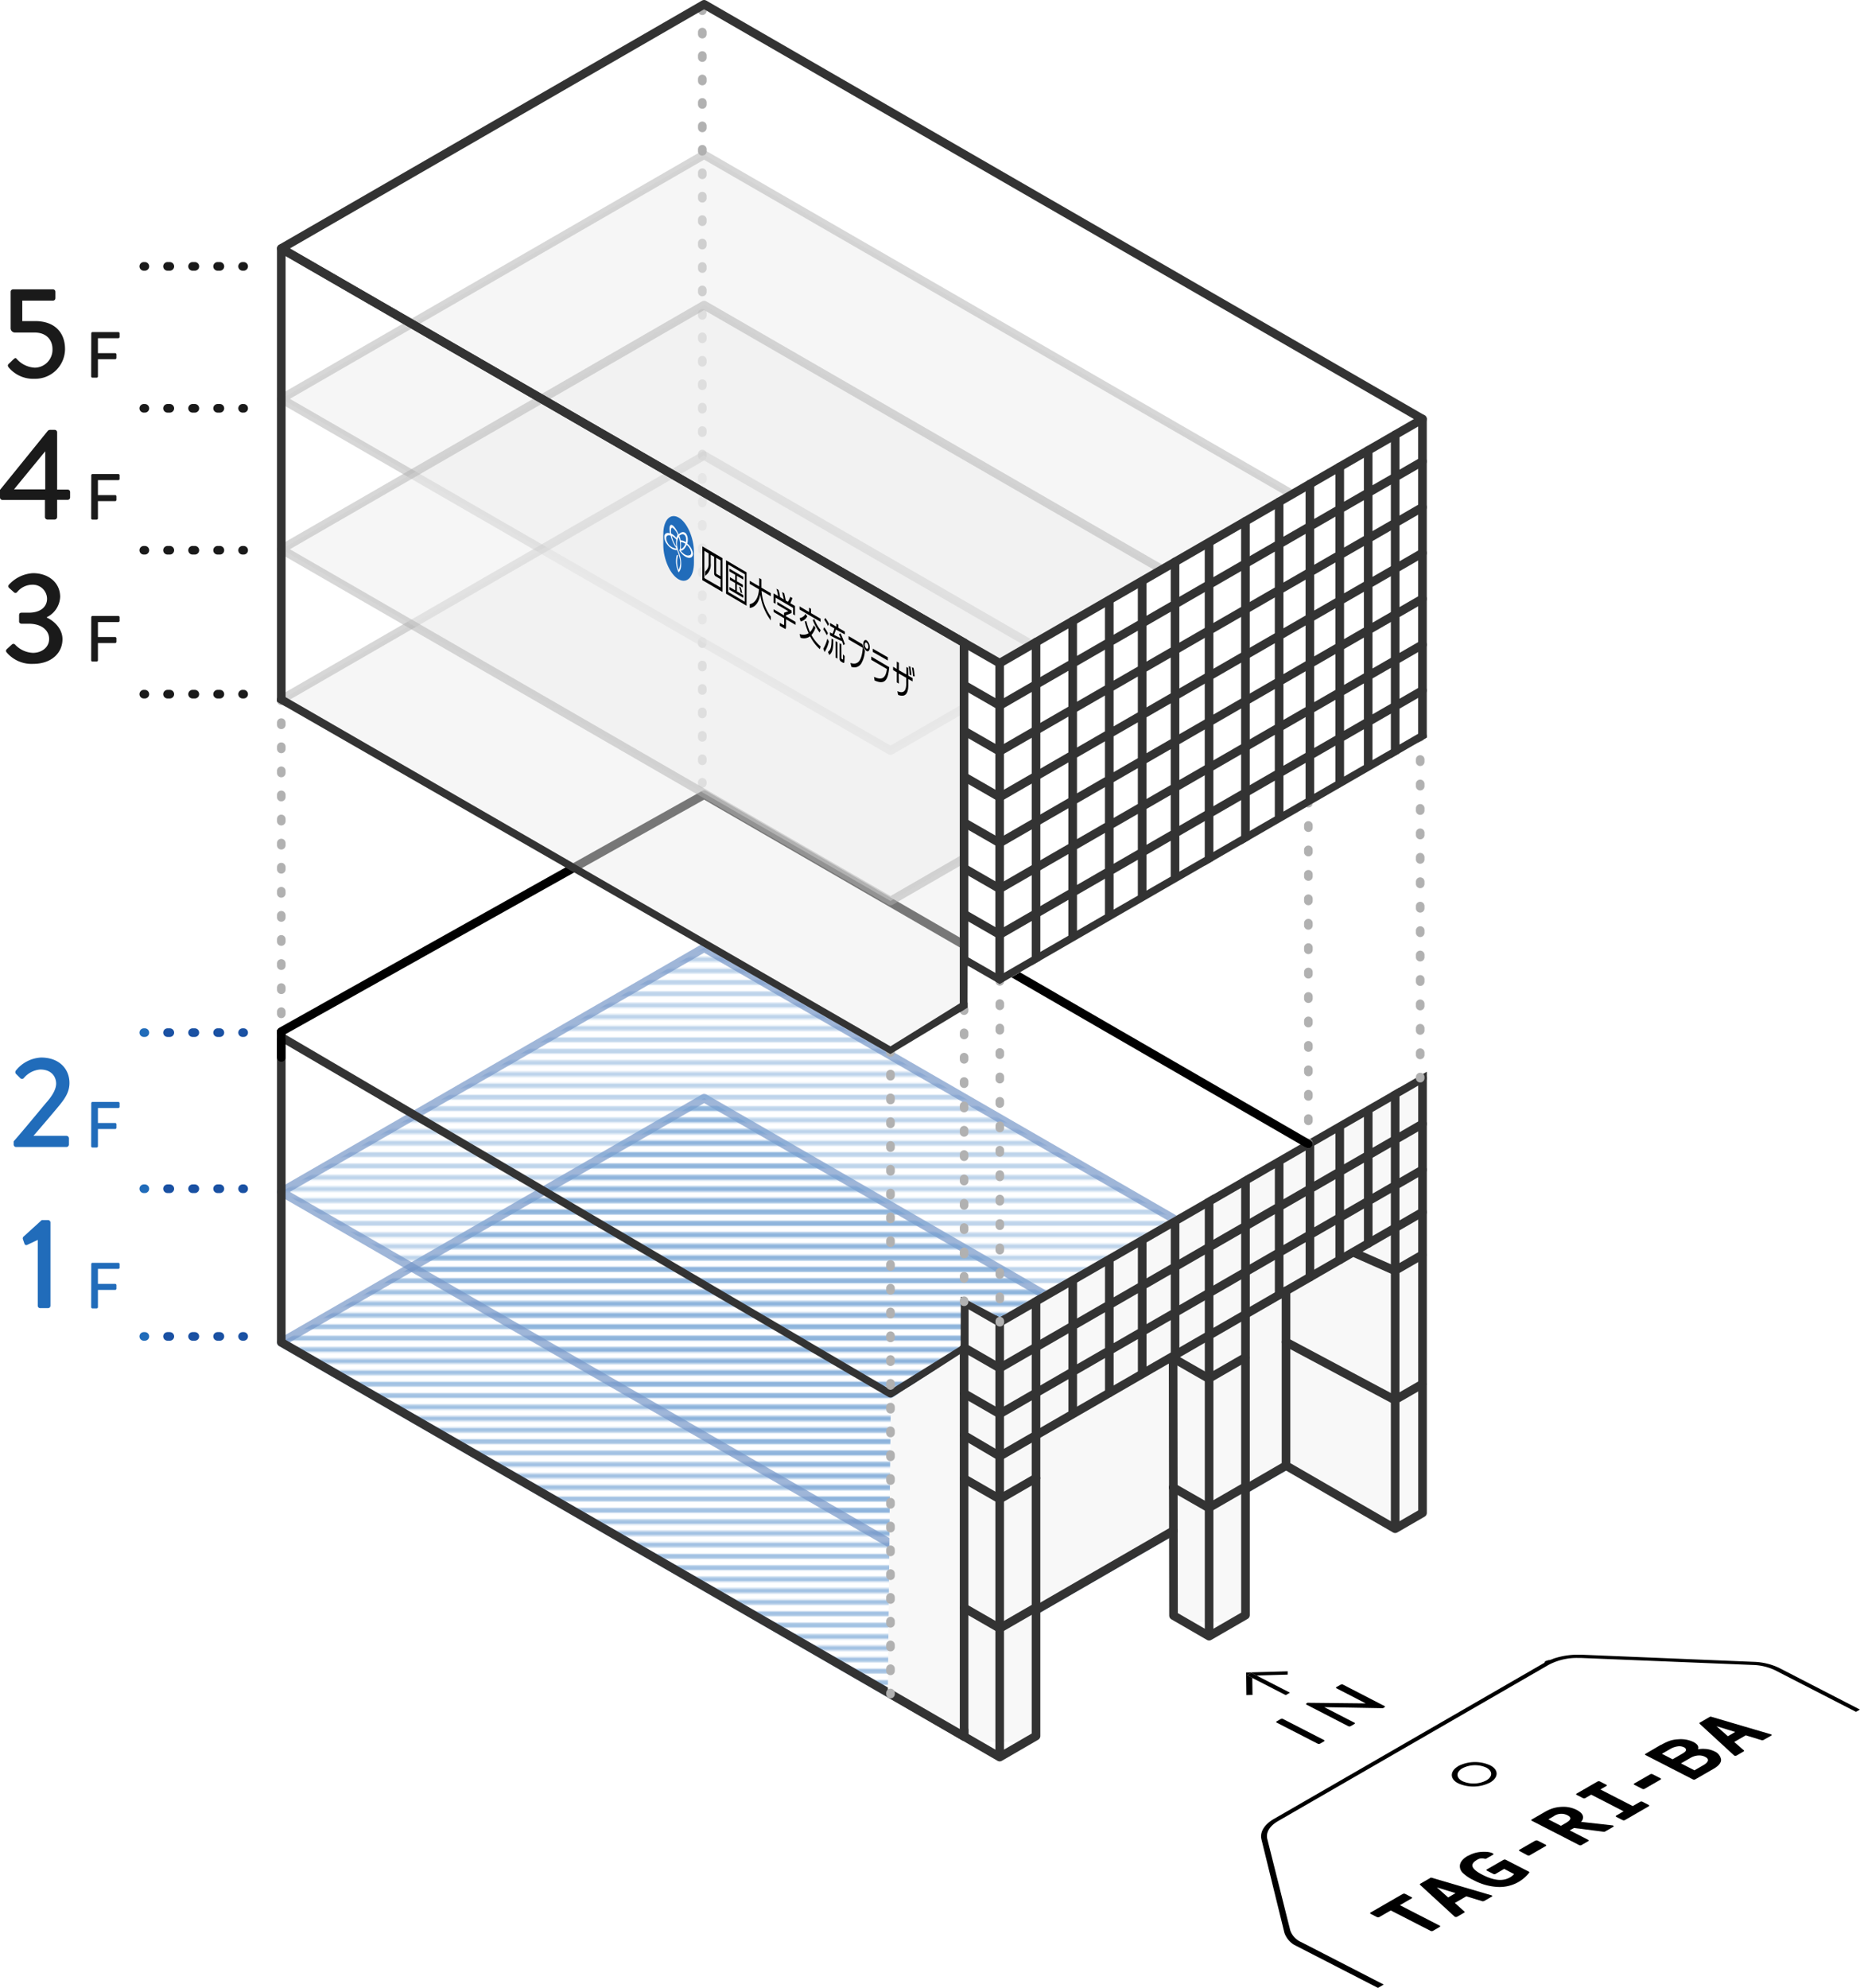<svg xmlns="http://www.w3.org/2000/svg" viewBox="0 0 431.67 461.35"><defs><style>.cls-1,.cls-15,.cls-18,.cls-3,.cls-4,.cls-5,.cls-7,.cls-8{fill:none}.cls-5{stroke:#216cba}.cls-13,.cls-3,.cls-4{stroke:#1a51a3}.cls-13,.cls-15,.cls-18,.cls-28,.cls-3,.cls-4,.cls-5,.cls-7,.cls-8{stroke-linecap:round;stroke-linejoin:round;stroke-width:2px}.cls-4,.cls-8{stroke-dasharray:.53 5.28}.cls-6{fill:#216cba}.cls-7,.cls-8{stroke:#1a1a1a}.cls-9{fill:#1a1a1a}.cls-13{opacity:.7;fill:url(#_10_lpi_40_2)}.cls-15{stroke:#333}.cls-16{fill:#f8f8f8}.cls-17{fill:#fff}.cls-18,.cls-28{stroke:#b1b1b1}.cls-28{fill:#efefef;opacity:.5}</style><clipPath id="clip-path" transform="translate(0 -19.98)"><path class="cls-1" d="M319.77 481.34l-83.14-42.85 111.9-64.61 83.14 42.86-111.9 64.6z"/></clipPath><pattern id="_10_lpi_40_2" data-name="10 lpi 40% 2" width="72" height="72" patternTransform="matrix(.37 0 0 .37 459.79 -77.05)" patternUnits="userSpaceOnUse"><path class="cls-1" d="M0 0h72v72H0z"/><path d="M71.75 68.4h72.5M71.75 54h72.5m-72.5-14.4h72.5m-72.5-14.4h72.5m-72.5-14.4h72.5m-72.5 50.4h72.5m-72.5-14.4h72.5m-72.5-14.4h72.5M71.75 18h72.5M71.75 3.6h72.5M-.25 68.4h72.5M-.25 54h72.5M-.25 39.6h72.5M-.25 25.2h72.5M-.25 10.8h72.5M-.25 61.2h72.5M-.25 46.8h72.5M-.25 32.4h72.5M-.25 18h72.5M-.25 3.6h72.5m-144.5 64.8H.25M-72.25 54H.25m-72.5-14.4H.25m-72.5-14.4H.25m-72.5-14.4H.25m-72.5 50.4H.25m-72.5-14.4H.25m-72.5-14.4H.25M-72.25 18H.25m-72.5-14.4H.25" stroke-width="2.88" stroke="#216cba" fill="none"/></pattern><clipPath id="clip-path-2" transform="translate(0 -19.98)"><path class="cls-1" d="M235.82 453.3L41.13 338.46l5.13-90.11 160.41 94.15 16.32-10.16.04-11.4 8.98 4.78 109.33-62.88 2.13 117.86-107.65 72.6z"/></clipPath><clipPath id="clip-path-3" transform="translate(0 -19.98)"><path class="cls-1" d="M206.64 264.6L40.41 169.09 38.57 62.94 155.55 0l193.53 105.74-7.85 79.58L232 248.34l-7.46-4.29-.02 9.77-17.88 10.78z"/></clipPath></defs><g id="レイヤー_2" data-name="レイヤー 2"><g id="文字"><path class="cls-3" d="M56.55 310.15h-.25"/><path class="cls-4" d="M51.03 310.15H36.26"/><path class="cls-5" d="M33.62 310.15h-.25"/><path class="cls-3" d="M56.55 275.88h-.25"/><path class="cls-4" d="M51.03 275.88H36.26"/><path class="cls-5" d="M33.62 275.88h-.25"/><path class="cls-3" d="M56.55 239.65h-.25"/><path class="cls-4" d="M51.03 239.65H36.26"/><path class="cls-5" d="M33.62 239.65h-.25"/><path class="cls-6" d="M21.18 276a.29.29 0 0 1 .28-.29h6a.29.29 0 0 1 .29.29v.84a.29.29 0 0 1-.29.29h-4.73v3.47h4a.3.3 0 0 1 .29.29v.83a.3.3 0 0 1-.29.28h-4v4a.3.3 0 0 1-.29.29h-1a.29.29 0 0 1-.28-.29zm-18.01 8.86c2.22-2.52 5.35-6.34 7.58-9 1.5-1.68 2.28-3.19 2.28-4.39 0-1.53-1-3.28-3.7-3.28a5.54 5.54 0 0 0-3.82 2 .55.55 0 0 1-.81 0l-1-1a.59.59 0 0 1 0-.78 8 8 0 0 1 5.83-3c4.31 0 6.59 2.74 6.59 5.9 0 2.32-1.26 3.91-2.89 5.86s-3.7 4.39-5.47 6.41h7.67a.59.59 0 0 1 .57.57v1.44a.59.59 0 0 1-.57.58H3.74a.57.57 0 0 1-.57-.58zm18.01 28.47a.28.28 0 0 1 .28-.28h6a.28.28 0 0 1 .29.28v.85a.28.28 0 0 1-.29.28h-4.73v3.48h4a.3.3 0 0 1 .29.28v.83a.3.3 0 0 1-.29.29h-4v4a.3.3 0 0 1-.29.29h-1a.29.29 0 0 1-.28-.29zm-12.42-5.6l-2.41 1.14a.45.45 0 0 1-.66-.21l-.36-1.05a.58.58 0 0 1 .09-.6l4.27-3.88h1.47a.57.57 0 0 1 .55.57V323a.57.57 0 0 1-.55.57H9.33a.57.57 0 0 1-.57-.57z" transform="translate(0 -19.98)"/><path class="cls-7" d="M56.55 161.1h-.25"/><path class="cls-8" d="M51.03 161.1H36.26"/><path class="cls-7" d="M33.62 161.1h-.25m23.18-33.4h-.25"/><path class="cls-8" d="M51.03 127.7H36.26"/><path class="cls-7" d="M33.62 127.7h-.25"/><path class="cls-9" d="M21.18 163.22a.29.29 0 0 1 .28-.29h6a.29.29 0 0 1 .29.29v.84a.29.29 0 0 1-.29.29h-4.73v3.47h4a.3.3 0 0 1 .29.29v.83a.3.3 0 0 1-.29.28h-4v4a.3.3 0 0 1-.29.29h-1a.29.29 0 0 1-.28-.29zm-19.62 7.43l1.18-1.08a.52.52 0 0 1 .81.06 6 6 0 0 0 4.09 1.86c2 0 3.76-1.23 3.76-3.24 0-1.81-1.54-3.52-4.75-3.52H5a.55.55 0 0 1-.57-.63v-1.3c0-.45.18-.63.6-.63h1.65c2.82 0 4.24-1.44 4.24-3.22a3.3 3.3 0 0 0-3.43-3.27A4.58 4.58 0 0 0 4 157.36a.51.51 0 0 1-.78.06l-1.11-1a.52.52 0 0 1 0-.78A8.14 8.14 0 0 1 7.67 153c3.49 0 6.29 2.13 6.29 5.5a5.52 5.52 0 0 1-3.1 4.72v.09c1.41.61 3.64 2.41 3.64 5 0 3.28-2.65 5.74-6.8 5.74a7.58 7.58 0 0 1-6.17-2.68.52.52 0 0 1 .03-.72z" transform="translate(0 -19.98)"/><path class="cls-7" d="M56.55 94.76h-.25"/><path class="cls-8" d="M51.03 94.76H36.26"/><path class="cls-7" d="M33.62 94.76h-.25"/><path class="cls-9" d="M21.18 130.28a.29.29 0 0 1 .28-.29h6a.29.29 0 0 1 .29.29v.84a.29.29 0 0 1-.29.29h-4.73v3.47h4a.3.3 0 0 1 .29.29v.83a.3.3 0 0 1-.29.28h-4v4a.3.3 0 0 1-.29.29h-1a.29.29 0 0 1-.28-.29zM0 135.47v-1.8l11.13-13.75a.84.84 0 0 1 .45-.18h1.11a.57.57 0 0 1 .57.58v13.29h2.44a.55.55 0 0 1 .57.54v1.26a.57.57 0 0 1-.57.57h-2.44v4a.6.6 0 0 1-.57.58H11a.6.6 0 0 1-.57-.58V136H.57a.57.57 0 0 1-.57-.53zm10.5-1.92v-8.84l-7.25 8.84z" transform="translate(0 -19.98)"/><path class="cls-7" d="M56.55 61.82h-.25"/><path class="cls-8" d="M51.03 61.82H36.26"/><path class="cls-7" d="M33.62 61.82h-.25"/><path class="cls-9" d="M21.18 97.34a.29.29 0 0 1 .28-.29h6a.29.29 0 0 1 .29.29v.84a.29.29 0 0 1-.29.29h-4.73v3.47h4a.3.3 0 0 1 .29.29v.83a.3.3 0 0 1-.29.28h-4v4a.3.3 0 0 1-.29.29h-1a.29.29 0 0 1-.28-.29zm-19.1 7.03c.39-.33.72-.72 1.11-1.06s.48-.27.72 0a6 6 0 0 0 4.18 2 4.16 4.16 0 0 0 4.09-4.31c0-2.11-1.38-3.85-4.18-3.85H3.4a1 1 0 0 1-.93-1.05v-8.39a.57.57 0 0 1 .53-.58h9.29a.57.57 0 0 1 .57.58v1.47a.57.57 0 0 1-.57.57H5.17v4.75h3c4.42 0 6.92 2.56 6.92 6.5A6.93 6.93 0 0 1 8 107.89a7.41 7.41 0 0 1-5.86-2.5c-.39-.45-.43-.66-.06-1.02z" transform="translate(0 -19.98)"/><g clip-path="url(#clip-path)"><path d="M411.95 387.66l18.77 9.64-18.77-9.64m-15.18 10.77"/><path d="M401 422.91l-2.63-2.32 4.33 1.34-1.7 1m-4.22-4.49l-2.28 1.32-.06.26 8 7.35a.37.37 0 0 0 .27.09.56.56 0 0 0 .32-.06l1.63-.95c.12-.07.15-.17.06-.25l-2.24-1.95 2.68-1.54 3.67 1.12a.66.66 0 0 0 .46-.05l1.77-1a.17.17 0 0 0 .1-.17.23.23 0 0 0-.18-.14l-13.76-4.05a.64.64 0 0 0-.43 0m-2.33 1.32c-.12.07-.15.18-.06.26l.06-.26m-1.21 11.09l-3.13-1.61 2.1-1.21a4.15 4.15 0 0 1 1.88-.62 3.06 3.06 0 0 1 1.6.3c.51.25.74.54.68.86s-.38.69-1 1.05l-2.18 1.26m-5-2.58l-2.5-1.28 1.9-1.1a4.74 4.74 0 0 1 1.8-.63 2.42 2.42 0 0 1 1.44.23.68.68 0 0 1 .45.62c0 .24-.32.56-1 .93l-2.13 1.23m-2.72-3.36l-3.55 2.08c-.15.08-.15.22 0 .29l11 5.65a.65.65 0 0 0 .53 0l4.25-2.45c1.22-.7 1.8-1.43 1.75-2.16a2.47 2.47 0 0 0-1.56-1.91 5.5 5.5 0 0 0-2.22-.56 6.24 6.24 0 0 0-1.57.09c.25-.64-.12-1.22-1.09-1.71a6.81 6.81 0 0 0-3.52-.61 7.16 7.16 0 0 0-1.92.34 12.65 12.65 0 0 0-2 .94m-2.54 6.84l-3.72 2.14c-.15.09-.15.21 0 .29l1.86.95a.58.58 0 0 0 .53 0l3.72-2.15c.15-.08.14-.21 0-.29l-1.86-.95a.56.56 0 0 0-.52 0" transform="translate(0 -19.98)"/><path d="M366.79 384.79l40 1.63-40-1.63"/><path d="M370.77 433.42l-4.87 2.81c-.15.09-.15.22 0 .29l1.47.76a.64.64 0 0 0 .54 0l1.38-.8 7.51 3.86-1.7 1c-.15.08-.16.21 0 .29l1.47.75a.64.64 0 0 0 .54 0l5.54-3.2c.14-.09.14-.22 0-.3l-1.47-.75a.59.59 0 0 0-.52 0l-1.73 1-7.51-3.86 1.38-.79c.15-.09.15-.22 0-.3l-1.48-.76a.65.65 0 0 0-.53 0m-11.23-28.15h.1-.1m-.21.1h.1-.1m-.22.1l.11-.06-.11.06m-.22.1l.12-.06-.12.06m-.22.12l.14-.07-.14.07m-.26.15l.2-.11-.2.11m3.83 37.87l-2.91-1.5 1.17-.68a3.1 3.1 0 0 1 3.26-.27c.62.31 1.26.84-.33 1.76l-1.19.69m-3.46-3.38l-3.31 1.91c-.15.09-.14.22 0 .29l11 5.65a.64.64 0 0 0 .54 0l1.58-.92c.15-.08.14-.21 0-.28l-4.31-2.22 1-.55 6.88.88a.6.6 0 0 0 .36-.07l1.86-1.07c.09-.05.13-.13.09-.2a.37.37 0 0 0-.28-.14l-7.29-.82a1.4 1.4 0 0 0 .45-1.32c-.12-.54-.61-1-1.43-1.44a6.82 6.82 0 0 0-3.51-.72 7.82 7.82 0 0 0-3.57 1m-2.51 6.81l-3.71 2.14c-.15.08-.15.21 0 .29l1.85 1a.67.67 0 0 0 .54 0l3.72-2.15c.14-.08.15-.21 0-.29l-1.85-.95a.6.6 0 0 0-.54 0m-15.61 3.46c-1.18.67-1.84 1.43-1.93 2.25a2.11 2.11 0 0 0 .63 1.73 9.14 9.14 0 0 0 2.52 1.71 13.34 13.34 0 0 0 5.48 1.58 8.87 8.87 0 0 0 4.92-1.12 8.57 8.57 0 0 0 2.53-2.19.15.15 0 0 0-.08-.23l-5.34-2.75a.64.64 0 0 0-.54 0l-3.85 2.22c-.15.09-.15.22 0 .3l1.47.75a.58.58 0 0 0 .53 0l2-1.16 2.31 1.2a3.83 3.83 0 0 1-.91.74c-1.69 1-3.8.78-6.46-.59-1.32-.68-2.09-1.31-2.27-1.88s.16-1.07 1.05-1.58a2.06 2.06 0 0 1 1.67-.26.68.68 0 0 0 .43 0l1.59-.92c.14-.08.15-.2 0-.28l-.14-.08a3.73 3.73 0 0 0-1.17-.29 8.32 8.32 0 0 0-1.5 0 6.89 6.89 0 0 0-3 .93m4.22-17.51a6.39 6.39 0 0 1-5.5.16c-1.53-.78-1.54-2.13 0-3a6.38 6.38 0 0 1 5.51-.16c1.53.78 1.53 2.13 0 3m-6.48-3.33c-2 1.17-2 3 0 4a8.61 8.61 0 0 0 7.4-.21c2-1.17 2-3-.05-4a8.59 8.59 0 0 0-7.39.21m-2.3 30.49l-2.63-2.35 4.33 1.33-1.7 1m-4.22-4.48l-2.29 1.32a.16.16 0 0 0 0 .26l8 7.35a.49.49 0 0 0 .28.09.62.62 0 0 0 .31-.06l1.64-.95c.12-.07.15-.17.05-.25l-2.23-2 2.67-1.54 3.67 1.13a.68.68 0 0 0 .47-.05l1.76-1a.19.19 0 0 0 .11-.17c0-.07-.09-.12-.18-.14l-13.76-4.05a.65.65 0 0 0-.46 0m-6.33 3.71l-7.5 4.33c-.15.09-.14.22 0 .3l1.47.76a.68.68 0 0 0 .54 0l2.67-1.54 9.24 4.74a.64.64 0 0 0 .54 0l1.58-.92c.15-.08.15-.22 0-.29l-9.24-4.75 2.72-1.57c.14-.08.14-.21 0-.28l-1.47-.76a.6.6 0 0 0-.54 0" transform="translate(0 -19.98)"/><path d="M358.43 405.87l-62.81 36.26c-2.21 1.28-3.27 3.05-2.86 4.74l5.32 21.65a5.3 5.3 0 0 0 2.95 3.16l18.77 9.65 1.34-.78L302 470.7a4.61 4.61 0 0 1-2.56-2.74l-5.33-21.22c-.36-1.47.56-3 2.49-4.12l62.8-36.26a13.92 13.92 0 0 1 6.73-1.61h.68l40 1.63a12.77 12.77 0 0 1 5.16 1.23l18.77 9.65.95-.55-18.77-9.64a14.82 14.82 0 0 0-6-1.42L367 404h-1.24a17.81 17.81 0 0 0-4.82.78l-.2.06-.19.07-.74.29h-.1l-.11.05h-.21l-.11.06h-.1l-.12.06h-.08l-.14.07h-.06l-.2.11m-47.48 5.37a.53.53 0 0 1 .26-.07.57.57 0 0 0-.27.07" transform="translate(0 -19.98)"/><path d="M307.33 396.15l13.61.25-13.61-.25m-4.12-.54l9.69 4.97-9.69-4.97"/><path d="M303.58 415.1l-.36.2c-.14.08-.15.21 0 .29l9.69 5a.62.62 0 0 0 .53 0l.9-.52c.16-.09.15-.22 0-.29l-7-3.61 13.61.24.36-.21c.15-.08.17-.21 0-.29l-9.68-5a.5.5 0 0 0-.28 0 .53.53 0 0 0-.26.07l-.91.52c-.16.09-.15.22 0 .3l6.78 3.5-13.39-.14m-6.34 3.76a.55.55 0 0 1 .26-.06.57.57 0 0 0-.27.06" transform="translate(0 -19.98)"/><path d="M296.29 399.78l9.52 4.9-9.52-4.9"/><path d="M297.23 418.92l-.94.55v.29l9.52 4.89a.64.64 0 0 0 .54 0l.94-.55c.14-.08.15-.22 0-.29l-9.52-4.89a.52.52 0 0 0-.28-.05.55.55 0 0 0-.26.06m-.94.54c-.14.08-.15.22 0 .29v-.29" transform="translate(0 -19.98)"/><path d="M290.63 389.41l.05 3.94-.05-3.94m-1.36 3.98l1.41-.04-1.41.04m-.06-5.24l.06 5.24 1.41-.04-.05-3.94-1.21-.62.99-.57 1.21.63 7.22-.21-7.22.21 7.22-.21v-.77.77-.77l-9.63.28m9.63-.28v.77-.77"/><path d="M291.62 408.82l7.22-.2-7.22.2" transform="translate(0 -19.98)"/><path d="M290.41 388.22l-.99.57 1.21.62 7.76 3.99.98-.57-.98.57.98-.57-7.75-3.98-1.21-.63"/><path d="M291.62 408.82l7.75 4-7.75-4" transform="translate(0 -19.98)"/><path d="M299.37 392.83l-.98.57.98-.57"/></g><g opacity=".6"><path class="cls-13" d="M206.68 393.15l-141.4-81.63 98.14-56.66 141.39 81.63-98.13 56.66z"/><path class="cls-13" d="M206.68 358.25l-141.4-81.64 98.14-56.65 141.39 81.63-98.13 56.66z"/></g><g clip-path="url(#clip-path-2)"><path class="cls-15" d="M65.28 240.64l141.4 82.7 17.07-10.6"/><path class="cls-16" d="M330.38 169.05l-98.37 57.06-8.26-5.13v183.26h16.69v-78.69l31.82-18.37v69.23h16.7v-78.87l9.5-5.49v48.08l25.33 14.65 6.59-4.07V250.8h-.16l.16-81.75z"/><path class="cls-15" d="M223.75 403L65.28 311.52V137.03l158.47 91.48V403z"/><path class="cls-16" d="M206.05 393.15l.69-68.56 16.75-10.78 106.11-63.6-31.14 89.92-58.02 32.9L223.75 403l-17.7-9.85z"/><path class="cls-15" d="M232.01 407.78l-25.33-14.65m73.93-187.75v174.34l8.44-4.88V200.31m-8.44 179.41l-8.26-4.78-.09-59.75m51.53-134.93v174.52l6.35-3.67V281.3m-6.35 73.48l-25.33-14.65v-40.55m-58.02-71.2v174.51l-8.43 4.89V233.65"/><path class="cls-15" d="M223.75 228.51v104.58l8.26 4.87 98.13-56.66V176.59l-98.13 56.66-8.26-4.74zm106.3 62.73l-6.35 3.66-9.68-4.29m16.03 30.64l-6.35 3.65-25.24-13.45"/><path class="cls-15" d="M330.14 186.43l-98.13 56.65-8.26-4.76m106.39-41.26l-98.13 56.65-8.26-4.75m106.39-41.27l-98.13 56.65-8.26-4.76m106.39-41.26l-98.13 56.65-8.26-4.75m106.39-41.27l-98.13 56.65-8.26-4.75m106.39-41.27l-98.13 56.65-8.26-4.75m106.39-41.27l-98.13 56.65-8.26-4.75m106.39-41.27l-98.13 56.66-8.26-4.76m106.39-41.27l-98.13 56.66-8.26-4.76m16.69 19.66l-8.43 4.87-8.26-4.76m65.21-28.08l-8.44 4.87-8.26-4.74m-31.82 57.84l-8.43 4.87-8.26-4.76m65.21-28.08l-8.44 4.88-8.26-4.74m-23.3-121.74v104.3m8.49-109.13v104.6m7.63-108.9v104.01m7.63-108.59v104.71m24.16-118.66v104.71m7.14-108.83v104.71m6.92-108.71v104.71m6.61-108.52v104.71m-45.22 66.66l-31.88 18.41m58.02-33.52l-9.41 5.45m-65.3-117.06L65.28 137l98.14-56.66 166.72 96.25"/><path class="cls-6" d="M154 225.77c0 3.3 1.59 6.9 3.55 8.06s3.56-.59 3.56-3.89v-2.46c0-3.29-1.59-6.9-3.56-8s-3.55.52-3.55 3.83z" transform="translate(0 -19.98)"/><path class="cls-17" d="M160.81 227.58a3.79 3.79 0 0 0-1.3-2.1 2.94 2.94 0 0 0 .11-.92 2.28 2.28 0 0 0-.41-1.39c-.56-.64-1.25-.31-1.7.18-.44-1-1.15-2.2-1.71-2.22-.3 0-.42.43-.42.91a4.73 4.73 0 0 0 .12 1.05c-.56-.15-1.13-.15-1.3.59a2.39 2.39 0 0 0 .28 1.41c.72 1.3 1.87 2 2.67 1.87a15 15 0 0 1 .61 1.93 4 4 0 0 1-.26 2.7 5.21 5.21 0 0 1-.12-3.38l-.25-.14a3.16 3.16 0 0 0-.17.64 6 6 0 0 0 .55 3.46 2.46 2.46 0 0 0 .57-1.5c.16-2.24-.77-3.41-.88-4.51a3.42 3.42 0 0 1 .31-2.23 5.29 5.29 0 0 1 .32 2.6 1.48 1.48 0 0 1-.17.55l.23.33.11.13v.06c.8.95 1.84 1.47 2.51 1a1.13 1.13 0 0 0 .3-1.02zm-5.94-2.44a1.7 1.7 0 0 1-.24-1.14.65.65 0 0 1 1-.38 8.94 8.94 0 0 0 1.39 3 2.52 2.52 0 0 1-2.15-1.48zm2.09 1a7.34 7.34 0 0 1-1.06-2.44 3.24 3.24 0 0 1 1.06.86 5.22 5.22 0 0 0 .04 1.61zm0-1.95a4 4 0 0 0-1.19-1 2.54 2.54 0 0 1 0-1.13c.06-.15.13-.26.35-.18a3.69 3.69 0 0 1 1.15 1.54 3.47 3.47 0 0 0-.27.8zm.71-.51c.35-.26.74-.48 1.15-.19a1 1 0 0 1 .35.6 2.37 2.37 0 0 1 0 1.1 2.3 2.3 0 0 0-1.19-.41 10.22 10.22 0 0 0-.28-1.07zm.33 1.5a1.92 1.92 0 0 1 1.06.38c-.21.61-.61 1.15-1.06 1.21a5.29 5.29 0 0 0 0-1.56zm2.09 3c-.59.35-1.47-.18-2.12-1 .59 0 1.09-.65 1.39-1.37a2.8 2.8 0 0 1 1 1.51.8.8 0 0 1-.24.89z" transform="translate(0 -19.98)"/><path d="M178.9 237l-2.18-1.28v-1.93l-.51-.3v1.93l-2.21-1.3v.71l2.14 1.26c-.12 2.07-1 3.23-2.14 3.44v.88c1.88-.2 2.36-2.52 2.44-3.1a13.2 13.2 0 0 0 2.44 6v-.89a11.42 11.42 0 0 1-2.13-5.94l2.13 1.25zM163 226.12V234l4.67 2.74v-7.84zm3.21 6.06v-3.41l1 .6v3.69l-.85-.51c-.17-.1-.16-.37-.16-.37zm-2.76 1.3v-6.33l1.05.61v2.53a2.17 2.17 0 0 1-.81 1.66v1a3.1 3.1 0 0 0 1.29-2.88v-2l.81.47v3.88a.91.91 0 0 0 .28.7l1.2.7v1.91zm5.06-4.13v7.76l4.76 2.79v-7.76zm4.33 9.62L169 236.7v-6.35c1.37.8 2.58 1.52 3.88 2.27z" transform="translate(0 -19.98)"/><path d="M171.51 235.44a5.52 5.52 0 0 1 .35 1.33l.39.23a5.52 5.52 0 0 0-.35-1.33z" transform="translate(0 -19.98)"/><path d="M172.51 213.84v-.63l-3.22-1.9v.64l1.34.79v1.28l-1.23-.73v.64l1.23.73v1.68l-1.34-.78v.63l3.22 1.89v-.63l-1.48-.87v-1.69l1.37.8v-.63l-1.37-.81v-1.28l1.48.87z"/><path d="M180.05 238l4.06 2.38v1.48l.44.26V240l-1.09-.64a11 11 0 0 0 .5-1.18l-.5-.29a6.77 6.77 0 0 1-.55 1.14l-.49-.28-.37-1.7-.49-.29.41 1.72-.89-.53a7.38 7.38 0 0 0-.36-1.67l-.5-.29a7.94 7.94 0 0 1 .4 1.71l-1-.62v2.14l.45.27z" transform="translate(0 -19.98)"/><path d="M180.39 239l3.32 2v.59l-1.3.52v.25l2.23 1.31v.67l-2.21-1.3v1.71s0 .66-.23.51l-1.22-.71v-.7l.82.49s.19.16.19-.28v-1.25l-2.45-1.43v-.64l2.43 1.42v-.6l1-.36-2.58-1.51zm7.84 1.61v1l2.22 1.3v.73l-4.89-2.87V240l2.22 1.3v-1zm-1.06 2.88A12.32 12.32 0 0 0 188 246a3.86 3.86 0 0 0 .86-1.6l.39.59a4.76 4.76 0 0 1-.92 1.68 8.87 8.87 0 0 0 2.13 2.65l-.18.64a10 10 0 0 1-2.27-3 2.37 2.37 0 0 1-2.23.34l-.22-.86a2.4 2.4 0 0 0 2.12-.18 14.59 14.59 0 0 1-.91-2.74zm-1.59-.72a1.88 1.88 0 0 0 1.38-1l.39.61a2.22 2.22 0 0 1-1.53 1.16zm3.42.23a9.62 9.62 0 0 0 1.45 2.55l-.24.54a12.18 12.18 0 0 1-1.59-2.9zm2.89 3.75a8.37 8.37 0 0 0-.83-1.39l.23-.47a8 8 0 0 1 .85 1.39zm-.81 3.13a8.26 8.26 0 0 0 .94-2.35l.35.64a7.85 7.85 0 0 1-1 2.49zm1.07-5.28a8.81 8.81 0 0 0-.84-1.45l.24-.42a7.58 7.58 0 0 1 .86 1.4zm0 6c.71-.47.82-1.3.83-3.08l.41.24c0 2.08-.2 3-.92 3.56zm2.93-4.29a23 23 0 0 1 1 2.51l-.36.21c-.08-.28-.15-.52-.29-.9-.68-.26-2-.91-2.82-1.36v-.7l.59.33a6.74 6.74 0 0 0 .44-1.24l-1-.61v-.66l1.48.87V244l.44.26v.74l1.51.89v.67l-2.07-1.14a11.2 11.2 0 0 1-.45 1.22c.75.4 1.1.59 1.55.78-.18-.45-.28-.68-.39-.92zm-.74 5.86l-.41-.23v-3.82l.41.24zm.94-.17c0 .05 0 .2.1.26l.14.08c.1.06.11 0 .12-.23s0-.54 0-.94l.39.43a13.38 13.38 0 0 1-.03 1.4c0 .09-.07.32-.3.18l-.49-.29a.74.74 0 0 1-.31-.65v-3.64l.4.23zm4.87-3.17l.59 1.47a6.57 6.57 0 0 1-.85 3 1.87 1.87 0 0 1-2.29.76l-.23-.9c1.71.58 2.65-.43 2.88-3.51l-3.31-1.94V247zm1.71.76c0 .69-.33 1-.74.81a2.1 2.1 0 0 1-.74-1.67c0-.7.34-1 .74-.81a2.11 2.11 0 0 1 .74 1.67zm-1.15-.67a1.2 1.2 0 0 0 .41.93c.23.13.41-.07.41-.45a1.19 1.19 0 0 0-.41-.93c-.22-.13-.41.07-.41.45zm5.67 5.23c-.27 3.46-1.31 4-3.4 3.1l-.13-.85c1.37.62 2.67.81 3-1.82l-3.64-2.13v-.75zm-.33-2.28v.75l-3.49-2.05v-.75zm2.58 6.13l-.49-.29v-2.36l-.87-.51v-.77l.87.51v-1.71l.49.29v1.71l1.73 1v-1.76l.45.26v1.77l1 .57v.77l-1-.56v1.17c0 1.31-.14 3.34-2.35 2.51l-.18-.87c2.05.92 2.05-1.07 2.05-1.92v-1.17l-1.73-1zm2.64-4a16.22 16.22 0 0 1 .27 2l-.41-.1a17.09 17.09 0 0 0-.23-2zm.74.28a14.88 14.88 0 0 1 .28 2l-.4-.09a15.52 15.52 0 0 0-.25-2z" transform="translate(0 -19.98)"/><path class="cls-15" d="M223.75 333.09V403"/></g><path class="cls-18" d="M65.28 162.37v.25"/><path stroke-dasharray=".51 5.08" stroke="#b1b1b1" stroke-linecap="round" stroke-linejoin="round" stroke-width="2" fill="none" d="M65.28 167.7v70.15"/><path class="cls-18" d="M65.28 240.39v.25m97.71-238.4v.25"/><path stroke-dasharray=".49 4.95" stroke="#b1b1b1" stroke-linecap="round" stroke-linejoin="round" stroke-width="2" fill="none" d="M162.99 7.44v171.64"/><path class="cls-18" d="M162.99 181.55v.25m60.76 52.5v.25"/><path stroke-dasharray=".51 5.14" stroke="#b1b1b1" stroke-linecap="round" stroke-linejoin="round" stroke-width="2" fill="none" d="M223.75 239.69v59.6"/><path class="cls-18" d="M223.75 301.86v.25M206.67 244v.25"/><path stroke-dasharray=".5 5.02" stroke="#b1b1b1" stroke-linecap="round" stroke-linejoin="round" stroke-width="2" fill="none" d="M206.67 249.27v141.12"/><path class="cls-18" d="M206.67 392.9v.25m25.37-165.65v.25"/><path stroke-dasharray=".52 5.15" stroke="#b1b1b1" stroke-linecap="round" stroke-linejoin="round" stroke-width="2" fill="none" d="M232.04 232.91v71.13"/><path class="cls-18" d="M232.04 306.61v.25m71.61-120.7v.25"/><path stroke-dasharray=".52 5.15" stroke="#b1b1b1" stroke-linecap="round" stroke-linejoin="round" stroke-width="2" fill="none" d="M303.65 191.56v71.12"/><path class="cls-18" d="M303.65 265.25v.25m25.95-94.65v.25"/><path stroke-dasharray=".52 5.15" stroke="#b1b1b1" stroke-linecap="round" stroke-linejoin="round" stroke-width="2" fill="none" d="M329.6 176.26v71.12"/><path class="cls-18" d="M329.6 249.96v.25"/><path stroke="#000" stroke-linecap="round" stroke-linejoin="round" stroke-width="2" fill="none" d="M303.65 265.5l-140.23-81.07-98.14 54.98v6"/><g clip-path="url(#clip-path-3)"><path class="cls-28" d="M206.67 174.19L65.28 92.56l98.13-56.66 141.39 81.64-98.13 56.65z"/><path class="cls-28" d="M206.67 244L65.28 162.37l98.13-56.66 141.39 81.63L206.67 244z"/><path class="cls-28" d="M206.67 209.1L65.28 127.47l98.13-56.66 141.39 81.63-98.13 56.66z"/><path class="cls-6" d="M153.94 146.43c0 3.3 1.59 6.9 3.56 8s3.55-.58 3.55-3.88v-2.46c0-3.3-1.59-6.9-3.55-8s-3.56.58-3.56 3.88z" transform="translate(0 -19.98)"/><path class="cls-17" d="M160.8 148.24a3.74 3.74 0 0 0-1.3-2.1 3.1 3.1 0 0 0 .12-.92 2.33 2.33 0 0 0-.41-1.4c-.57-.63-1.26-.3-1.7.19-.45-1-1.16-2.2-1.72-2.22-.29 0-.41.43-.41.91a5.26 5.26 0 0 0 .11 1.05c-.55-.15-1.13-.15-1.3.58a2.59 2.59 0 0 0 .28 1.42c.72 1.3 1.87 2 2.68 1.87a14.94 14.94 0 0 1 .6 1.93 4 4 0 0 1-.25 2.7 5.15 5.15 0 0 1-.13-3.38l-.24-.14a2.63 2.63 0 0 0-.18.64 6 6 0 0 0 .55 3.46 2.46 2.46 0 0 0 .57-1.5c.16-2.24-.77-3.41-.88-4.51a3.4 3.4 0 0 1 .32-2.23 5.53 5.53 0 0 1 .32 2.6 1.49 1.49 0 0 1-.18.55 4 4 0 0 0 .24.33 1.13 1.13 0 0 0 .1.13l.05.06c.79.95 1.83 1.47 2.5 1a1.13 1.13 0 0 0 .26-1.02zm-5.93-2.44a1.65 1.65 0 0 1-.24-1.14c.17-.51.58-.53 1-.39a8.76 8.76 0 0 0 1.39 3 2.49 2.49 0 0 1-2.15-1.47zm2.08 1a7.39 7.39 0 0 1-1.06-2.45 3.39 3.39 0 0 1 1.06.86 5.29 5.29 0 0 0 .05 1.62zm0-2a4 4 0 0 0-1.18-1 2.55 2.55 0 0 1 0-1.13c.06-.15.14-.26.35-.19a3.74 3.74 0 0 1 1.15 1.54 3.68 3.68 0 0 0-.27.86zm.71-.51c.36-.26.75-.48 1.16-.19a1.09 1.09 0 0 1 .35.6 2.5 2.5 0 0 1 0 1.1 2.24 2.24 0 0 0-1.19-.41 8.13 8.13 0 0 0-.29-1.02zm.33 1.5a1.92 1.92 0 0 1 1.06.38c-.21.61-.6 1.14-1.06 1.21a5.29 5.29 0 0 0 .01-1.51zm2.09 3c-.59.35-1.46-.18-2.11-1 .58 0 1.09-.65 1.38-1.37a2.8 2.8 0 0 1 1 1.51.78.78 0 0 1-.24.94z" transform="translate(0 -19.98)"/><path d="M178.9 157.64l-2.19-1.28v-1.93l-.51-.3v1.93l-2.2-1.29v.72l2.14 1.26c-.12 2.07-1 3.23-2.14 3.44v.88c1.88-.2 2.36-2.52 2.44-3.1a13.07 13.07 0 0 0 2.45 6v-.88a11.46 11.46 0 0 1-2.14-6l2.14 1.26zM163 146.78v7.84l4.68 2.74v-7.84zm3.21 6.06v-3.41l1 .59v3.7l-.86-.51c-.17-.1-.16-.37-.16-.37zm-2.75 1.3v-6.33l1 .61v2.53a2.14 2.14 0 0 1-.81 1.66v1a3.15 3.15 0 0 0 1.29-2.88v-2l.8.47v3.8a.86.86 0 0 0 .29.69l1.2.71v1.91zm5.04-4.14v7.76l4.76 2.79v-7.75zm4.33 9.62l-3.83-2.26V151c1.38.79 2.59 1.52 3.88 2.27z" transform="translate(0 -19.98)"/><path d="M171.5 156.1a5.52 5.52 0 0 1 .35 1.33l.39.23a6 6 0 0 0-.34-1.33z" transform="translate(0 -19.98)"/><path d="M172.51 134.5v-.63l-3.23-1.9v.64l1.35.79v1.28l-1.24-.73v.64l1.24.72V137l-1.35-.78v.63l3.23 1.89v-.63l-1.49-.87v-1.69l1.38.8v-.63l-1.38-.81v-1.28l1.49.87z"/><path d="M180 158.68l4.06 2.38v1.48l.44.26v-2.19l-1.09-.64a11 11 0 0 0 .5-1.18l-.5-.29a6.77 6.77 0 0 1-.55 1.14l-.49-.28-.37-1.7-.49-.29.41 1.72-.89-.53a7.38 7.38 0 0 0-.36-1.67l-.49-.29a8.64 8.64 0 0 1 .4 1.71l-1.05-.62v2.14l.46.27z" transform="translate(0 -19.98)"/><path d="M180.38 159.67l3.32 2v.58l-1.3.53v.22l2.24 1.31v.69l-2.22-1.3v1.71s0 .66-.23.51l-1.22-.72v-.69l.83.49s.19.15.19-.28v-1.25l-2.45-1.47v-.63l2.42 1.42v-.6l1-.36-2.58-1.52zm7.84 1.6v1l2.22 1.3v.73l-4.88-2.87v-.72l2.21 1.3v-1zm-1.06 2.88a12.32 12.32 0 0 0 .83 2.53 3.86 3.86 0 0 0 .87-1.6l.38.58a4.62 4.62 0 0 1-.92 1.69 9.33 9.33 0 0 0 2.13 2.65l-.18.64a10.16 10.16 0 0 1-2.27-3 2.33 2.33 0 0 1-2.23.33l-.21-.86a2.34 2.34 0 0 0 2.11-.17 14.82 14.82 0 0 1-.9-2.74zm-1.59-.72a1.88 1.88 0 0 0 1.38-1l.4.61a2.26 2.26 0 0 1-1.54 1.16zm3.43.25a9.59 9.59 0 0 0 1.46 2.55l-.25.54a12.42 12.42 0 0 1-1.59-2.91zm2.88 3.73a8.62 8.62 0 0 0-.82-1.39l.22-.47a8 8 0 0 1 .86 1.39zm-.81 3.13a8 8 0 0 0 .94-2.35l.36.64a8.21 8.21 0 0 1-1 2.49zm1.08-5.28a9.58 9.58 0 0 0-.85-1.45l.24-.42a7.58 7.58 0 0 1 .86 1.4zm0 6c.72-.47.82-1.31.84-3.08l.41.24c0 2.08-.2 3-.93 3.56zm2.93-4.29a21.09 21.09 0 0 1 1 2.51l-.36.2c-.08-.27-.15-.51-.28-.89a29.56 29.56 0 0 1-2.82-1.36v-.7l.58.33a6.49 6.49 0 0 0 .44-1.25l-1-.6v-.66l1.47.87v-.72l.44.26v.71l1.52.89v.66l-2.07-1.14a12 12 0 0 1-.44 1.22 17.24 17.24 0 0 0 1.54.78 8.13 8.13 0 0 0-.39-.92zm-.74 5.86l-.41-.24v-3.81l.41.24zm.95-.18c0 .06 0 .21.1.27l.13.08c.11.06.11 0 .12-.23s0-.54 0-.94l.39.42a13.42 13.42 0 0 1-.08 1.36c0 .09-.06.32-.3.18l-.48-.29a.74.74 0 0 1-.31-.66v-3.58l.4.23zm4.85-3.16l.59 1.47a6.49 6.49 0 0 1-.85 3 1.86 1.86 0 0 1-2.29.77l-.23-.9c1.71.58 2.65-.43 2.88-3.51l-3.3-1.94v-.78zm1.71.76c0 .69-.33 1.05-.74.81a2.13 2.13 0 0 1-.74-1.67c0-.7.34-1 .74-.81a2.07 2.07 0 0 1 .74 1.67zm-1.15-.67a1.2 1.2 0 0 0 .41.93c.23.13.41-.08.41-.45a1.14 1.14 0 0 0-.41-.93c-.22-.13-.41.06-.41.45zm5.67 5.23c-.27 3.46-1.3 4-3.39 3.1l-.14-.85c1.37.62 2.67.81 3-1.82l-3.64-2.13v-.76zm-.32-2.29v.75l-3.49-2v-.75zm2.57 6.11l-.49-.28V176l-.86-.51v-.77l.86.51v-1.71l.49.28v1.72l1.74 1v-1.76l.44.26v1.76l1 .58v.77l-1-.56v1.17c0 1.31-.14 3.34-2.36 2.51l-.18-.87c2.06.92 2.06-1.07 2.06-1.93v-1.17l-1.74-1zm2.65-3.94a16.3 16.3 0 0 1 .26 2l-.41-.1a13.64 13.64 0 0 0-.23-2zm.74.28a16.64 16.64 0 0 1 .27 2l-.4-.09a14.24 14.24 0 0 0-.25-2z" transform="translate(0 -19.98)"/><path class="cls-15" d="M223.74 149.18L65.28 57.66 163.41 1l166.72 96.25"/><path class="cls-15" d="M223.74 323.66L65.28 232.18V57.69l158.46 91.48v174.49z"/><path class="cls-15" d="M65.28 162.37L206.67 244l17.07-10.6"/><path class="cls-17" d="M232 153.91l-8.26-4.74V263.8l8.26 4.76 98.13-56.66V97.25L232 153.91z"/><path class="cls-15" d="M232 328.44l-25.33-14.65m73.93-187.75v174.34l8.44-4.88V120.97m-8.44 179.41l-8.26-4.78-.09-59.75m51.54-134.93v174.52l6.34-3.67v-69.81m-6.34 73.48l-25.34-14.65v-40.55m-58.01-71.21v174.52l-8.44 4.89V154.31"/><path class="cls-15" d="M223.74 149.17v104.58l8.26 4.87 98.13-56.66V97.25L232 153.91l-8.26-4.74zm106.3 62.73l-6.34 3.66-9.69-4.29m16.03 30.63l-6.34 3.66-25.25-13.45"/><path class="cls-15" d="M330.13 107.08L232 163.74l-8.26-4.76m106.39-41.26L232 174.37l-8.26-4.76m106.39-41.27L232 185l-8.26-4.76m106.39-41.27L232 195.63l-8.26-4.75m106.39-41.28L232 206.26l-8.26-4.76m106.39-41.26L232 216.89l-8.26-4.76m106.39-41.26L232 227.52l-8.26-4.76m106.39-41.26L232 238.15l-8.26-4.75m106.39-41.27L232 248.78l-8.26-4.75m16.7 19.66l-8.44 4.87-8.26-4.76m65.21-28.08l-8.44 4.87-8.26-4.74m-31.81 57.84l-8.44 4.87-8.26-4.76m65.21-28.08l-8.44 4.88-8.26-4.74m-23.3-121.74v104.3m8.49-109.13v104.6m7.63-108.9V239m7.63-108.59v104.71m24.16-118.66v104.71M304 112.33v104.72m6.93-108.71v104.71m6.6-108.52v104.71m-45.22 66.66l-31.87 18.41m58.02-33.52l-9.42 5.45"/></g></g></g></svg>